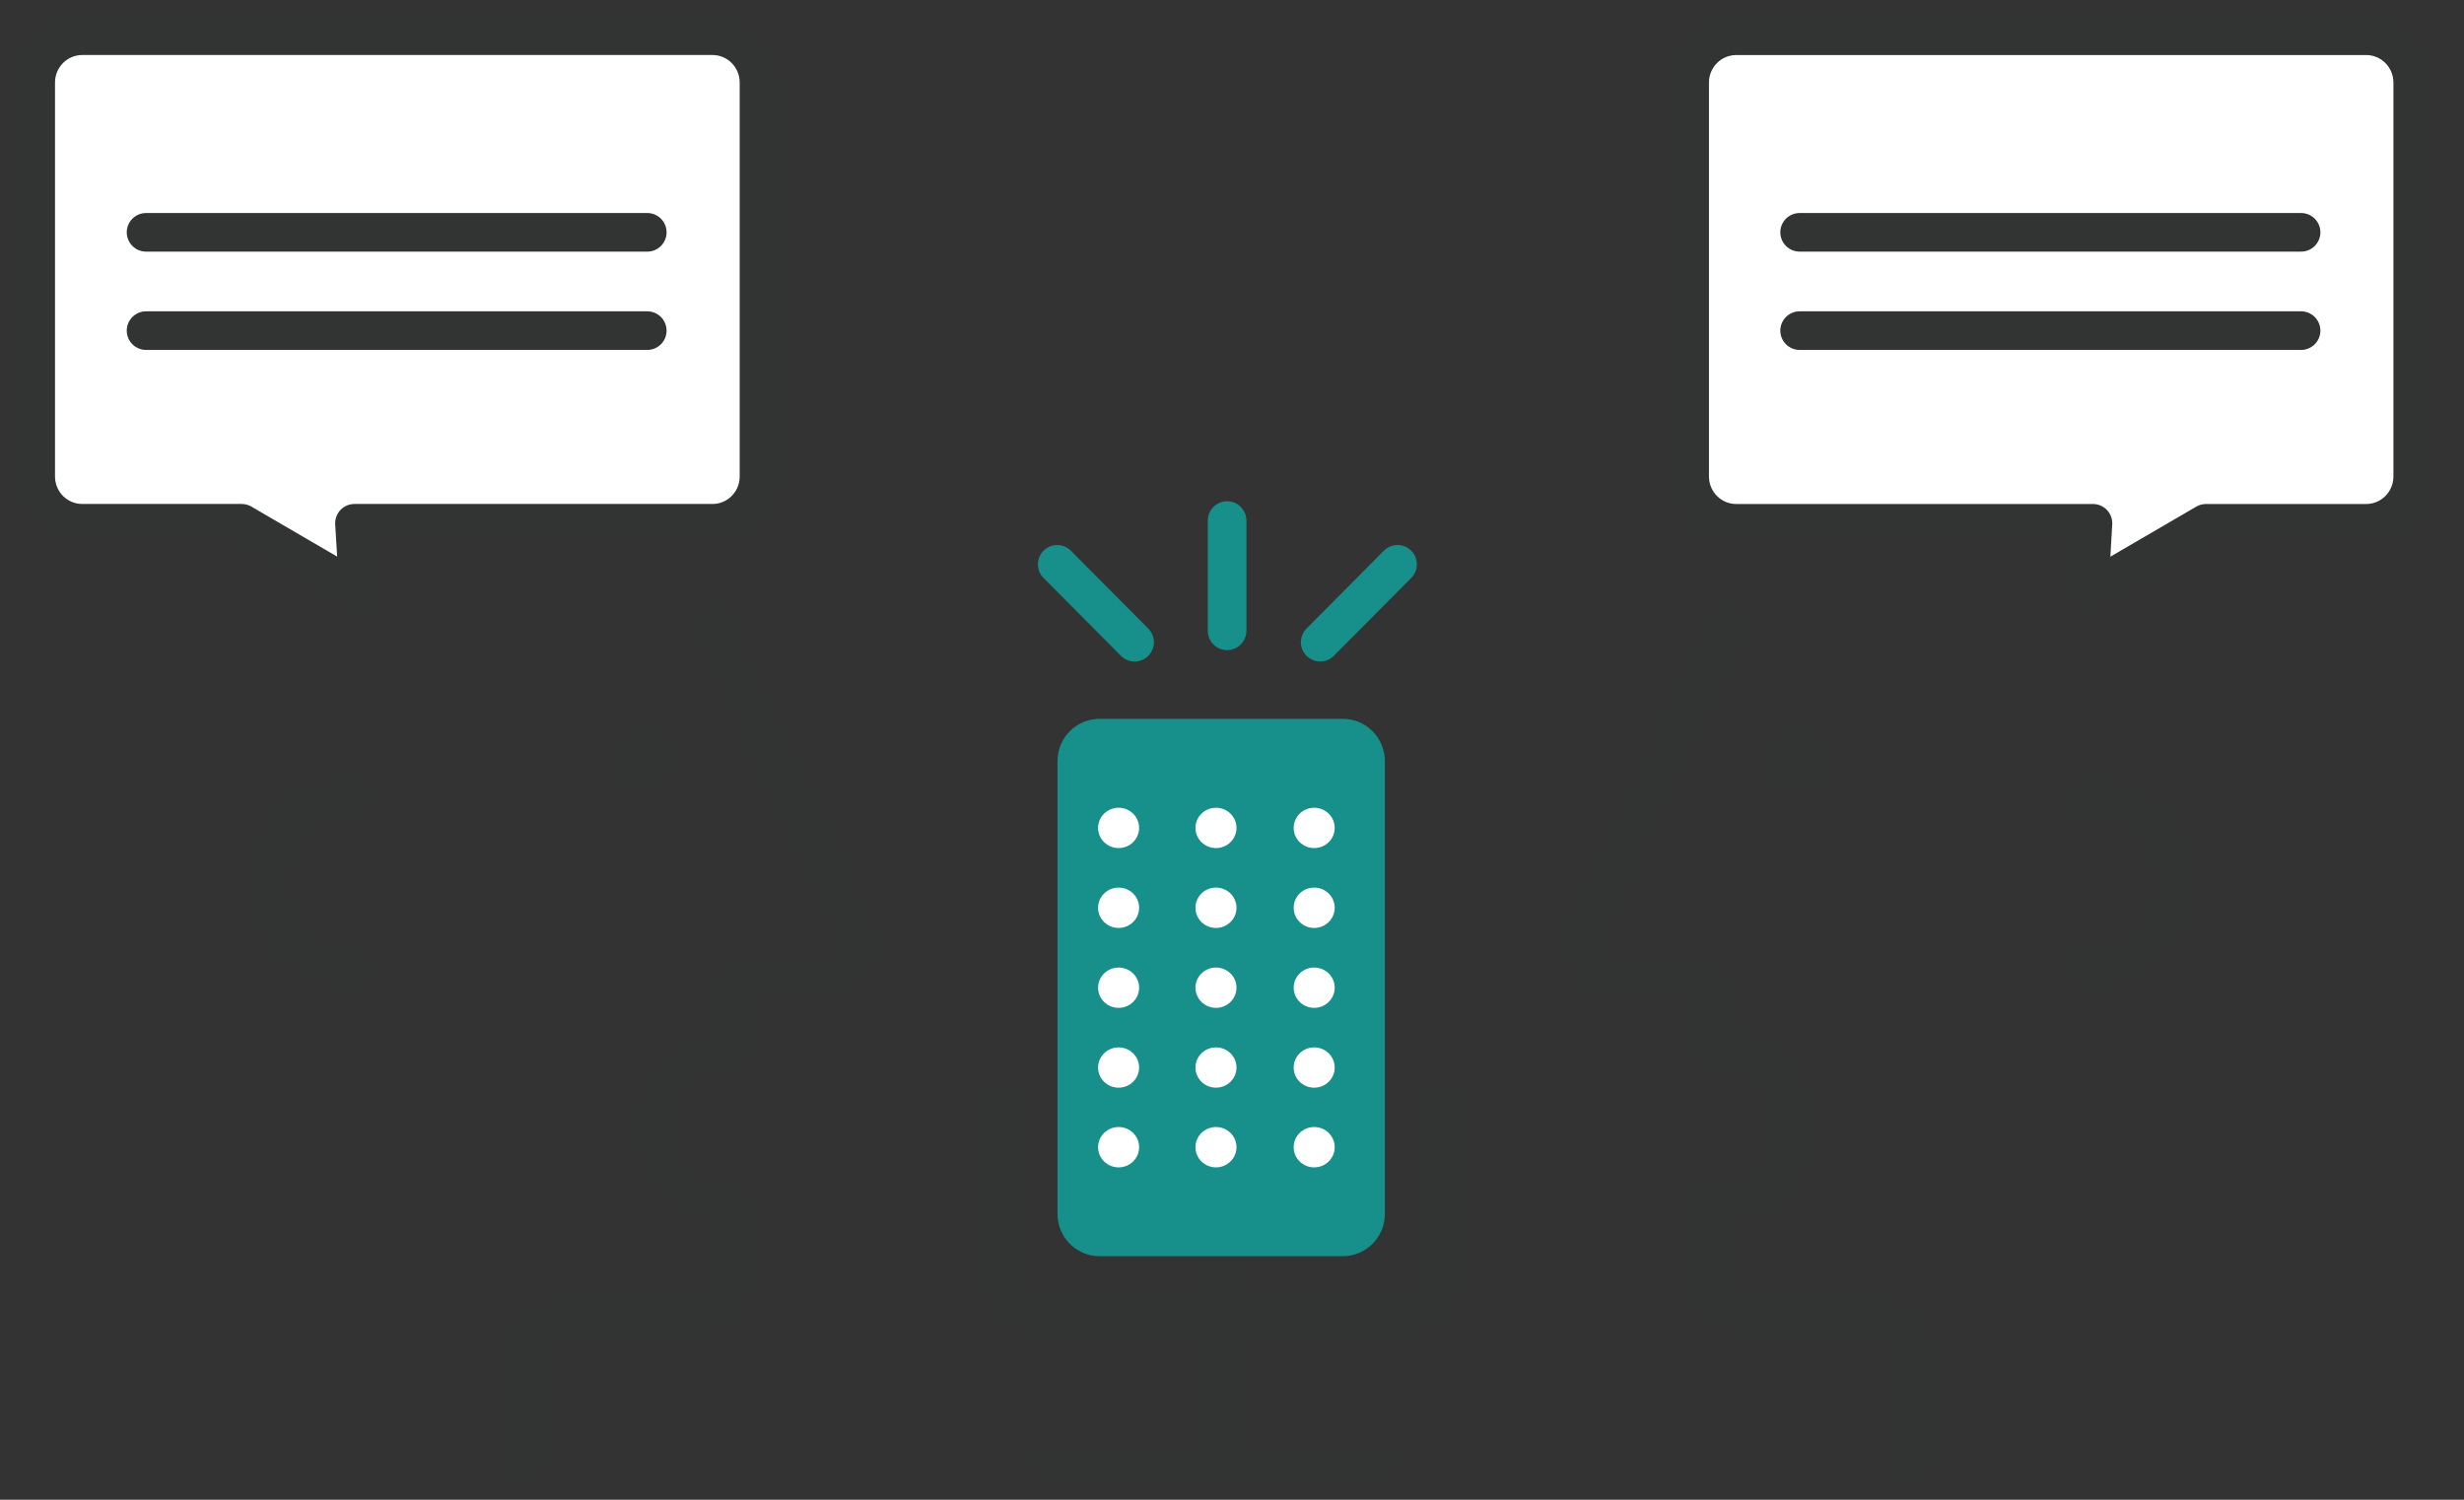 <svg width="69" height="42" viewBox="0 0 69 42" fill="none" xmlns="http://www.w3.org/2000/svg">
<rect x="0" y="0" width="69" height="42" fill="#333333" stroke="none"/>
<path d="M19.925 14.654H9.926L10.043 16.564L6.768 14.654H2.302C1.957 14.654 1.625 14.516 1.381 14.27C1.137 14.024 1 13.691 1 13.344V2.311C1 1.963 1.137 1.63 1.381 1.384C1.625 1.138 1.957 1 2.302 1H19.925C20.098 0.997 20.27 1.028 20.431 1.092C20.593 1.156 20.739 1.252 20.863 1.374C20.987 1.496 21.085 1.642 21.153 1.803C21.22 1.963 21.254 2.136 21.254 2.311V13.344C21.254 13.518 21.22 13.691 21.153 13.852C21.085 14.012 20.987 14.158 20.863 14.28C20.739 14.402 20.593 14.498 20.431 14.562C20.27 14.627 20.098 14.658 19.925 14.654V14.654Z" fill="white" stroke="#323333" stroke-width="1.081" stroke-linecap="round" stroke-linejoin="round"/>
<path d="M4.09 6.506H18.126" stroke="#323333" stroke-width="1.081" stroke-linecap="round" stroke-linejoin="round"/>
<path d="M4.09 9.259H18.126" stroke="#323333" stroke-width="1.081" stroke-linecap="round" stroke-linejoin="round"/>
<path d="M48.618 14.655H58.61L58.499 16.564L61.775 14.655H66.269C66.613 14.653 66.942 14.514 67.185 14.269C67.427 14.023 67.564 13.691 67.564 13.345V2.311C67.564 1.965 67.427 1.633 67.185 1.387C66.942 1.142 66.613 1.003 66.269 1.001H48.618C48.273 1.001 47.942 1.139 47.698 1.385C47.454 1.63 47.316 1.964 47.316 2.311V13.345C47.316 13.692 47.454 14.025 47.698 14.271C47.942 14.517 48.273 14.655 48.618 14.655V14.655Z" fill="white" stroke="#323333" stroke-width="1.081" stroke-linecap="round" stroke-linejoin="round"/>
<path d="M64.438 6.506H50.395" stroke="#323333" stroke-width="1.081" stroke-linecap="round" stroke-linejoin="round"/>
<path d="M64.438 9.259H50.395" stroke="#323333" stroke-width="1.081" stroke-linecap="round" stroke-linejoin="round"/>
<path d="M19.942 17.463L23.965 26.064C24.029 26.199 24.059 26.348 24.05 26.498C24.041 26.648 23.995 26.793 23.916 26.92C23.836 27.047 23.726 27.151 23.595 27.223C23.464 27.295 23.317 27.333 23.169 27.332H20.897C20.797 27.334 20.702 27.375 20.632 27.447C20.562 27.518 20.523 27.615 20.523 27.715V29.374H20.378C19.825 29.406 19.305 29.649 18.925 30.054C18.545 30.459 18.333 30.995 18.333 31.552C18.333 32.109 18.545 32.646 18.925 33.051C19.305 33.456 19.825 33.699 20.378 33.73H20.558V35.584C20.556 35.764 20.519 35.941 20.448 36.106C20.377 36.271 20.274 36.42 20.145 36.544C20.015 36.668 19.863 36.765 19.696 36.829C19.529 36.893 19.351 36.922 19.173 36.916H15.648" stroke="#323333" stroke-width="1.081" stroke-linecap="round" stroke-linejoin="round"/>
<path d="M14.762 40.979V37.863C14.761 37.621 14.854 37.388 15.021 37.212C15.187 37.037 15.414 36.933 15.655 36.922" stroke="#323333" stroke-width="1.081" stroke-linecap="round" stroke-linejoin="round"/>
<path d="M17.997 22.244C18.482 22.244 18.876 21.847 18.876 21.358C18.876 20.869 18.482 20.473 17.997 20.473C17.511 20.473 17.117 20.869 17.117 21.358C17.117 21.847 17.511 22.244 17.997 22.244Z" fill="#323333"/>
<path d="M9.975 27.116C9.652 27.134 9.329 27.085 9.025 26.973C8.721 26.86 8.443 26.687 8.209 26.463C7.974 26.239 7.787 25.969 7.659 25.67C7.531 25.37 7.465 25.048 7.465 24.722C7.465 24.396 7.531 24.074 7.659 23.775C7.787 23.476 7.974 23.206 8.209 22.982C8.443 22.758 8.721 22.584 9.025 22.472C9.329 22.36 9.652 22.311 9.975 22.328" stroke="#323333" stroke-width="1.081" stroke-miterlimit="10" stroke-linecap="round"/>
<path d="M48.411 17.463L44.388 26.064C44.323 26.199 44.294 26.348 44.302 26.498C44.311 26.648 44.357 26.793 44.437 26.92C44.516 27.047 44.627 27.151 44.757 27.223C44.888 27.295 45.035 27.333 45.184 27.332H47.455C47.555 27.334 47.65 27.375 47.72 27.447C47.79 27.518 47.829 27.615 47.829 27.715V29.374H47.974C48.269 29.357 48.564 29.401 48.841 29.503C49.118 29.605 49.371 29.763 49.586 29.967C49.8 30.171 49.971 30.416 50.087 30.689C50.204 30.962 50.264 31.255 50.264 31.552C50.264 31.849 50.204 32.143 50.087 32.415C49.971 32.688 49.8 32.934 49.586 33.138C49.371 33.342 49.118 33.499 48.841 33.601C48.564 33.703 48.269 33.747 47.974 33.73H47.829V35.584C47.829 35.941 47.97 36.283 48.221 36.535C48.471 36.788 48.811 36.929 49.166 36.929H52.704" stroke="#323333" stroke-width="1.081" stroke-linecap="round" stroke-linejoin="round"/>
<path d="M53.603 40.979V37.863C53.603 37.62 53.51 37.385 53.342 37.21C53.174 37.035 52.945 36.931 52.703 36.922" stroke="#323333" stroke-width="1.081" stroke-linecap="round" stroke-linejoin="round"/>
<path d="M50.379 22.244C50.865 22.244 51.259 21.847 51.259 21.358C51.259 20.869 50.865 20.473 50.379 20.473C49.894 20.473 49.5 20.869 49.5 21.358C49.5 21.847 49.894 22.244 50.379 22.244Z" fill="#323333"/>
<path d="M58.395 27.116C58.718 27.134 59.041 27.085 59.345 26.973C59.648 26.86 59.926 26.687 60.161 26.463C60.396 26.239 60.583 25.969 60.711 25.67C60.839 25.37 60.905 25.048 60.905 24.722C60.905 24.396 60.839 24.074 60.711 23.775C60.583 23.476 60.396 23.206 60.161 22.982C59.926 22.758 59.648 22.584 59.345 22.472C59.041 22.36 58.718 22.311 58.395 22.328" stroke="#323333" stroke-width="1.081" stroke-miterlimit="10" stroke-linecap="round"/>
<path d="M34.363 14.578V17.666" stroke="#178F8A" stroke-width="1.081" stroke-miterlimit="10" stroke-linecap="round"/>
<path d="M39.136 15.804L36.969 17.985" stroke="#178F8A" stroke-width="1.081" stroke-miterlimit="10" stroke-linecap="round"/>
<path d="M29.605 15.804L31.773 17.985" stroke="#178F8A" stroke-width="1.081" stroke-miterlimit="10" stroke-linecap="round"/>
<path d="M40.355 30.879V35.479C40.371 35.649 40.352 35.819 40.301 35.982C40.25 36.144 40.167 36.295 40.057 36.424C39.948 36.554 39.813 36.661 39.663 36.738C39.512 36.815 39.347 36.861 39.178 36.873H29.193C29.024 36.861 28.858 36.816 28.707 36.739C28.555 36.663 28.42 36.557 28.31 36.427C28.199 36.297 28.116 36.146 28.064 35.983C28.013 35.821 27.994 35.649 28.009 35.479V30.879" stroke="#323333" stroke-width="1.081" stroke-miterlimit="10" stroke-linecap="round"/>
<path d="M34.188 35.18V41" stroke="#323333" stroke-width="1.081" stroke-linecap="round" stroke-linejoin="round"/>
<path d="M37.604 20.131H30.791C30.14 20.131 29.613 20.662 29.613 21.316V33.994C29.613 34.649 30.14 35.179 30.791 35.179H37.604C38.254 35.179 38.781 34.649 38.781 33.994V21.316C38.781 20.662 38.254 20.131 37.604 20.131Z" fill="#178F8A"/>
<path d="M29.43 41H38.639" stroke="#323333" stroke-width="1.081" stroke-linecap="round" stroke-linejoin="round"/>
<path d="M31.325 23.75C31.642 23.75 31.899 23.497 31.899 23.186C31.899 22.874 31.642 22.621 31.325 22.621C31.007 22.621 30.75 22.874 30.75 23.186C30.75 23.497 31.007 23.75 31.325 23.75Z" fill="white"/>
<path d="M31.325 25.987C31.642 25.987 31.899 25.734 31.899 25.422C31.899 25.11 31.642 24.857 31.325 24.857C31.007 24.857 30.75 25.11 30.75 25.422C30.75 25.734 31.007 25.987 31.325 25.987Z" fill="white"/>
<path d="M31.325 28.225C31.642 28.225 31.899 27.972 31.899 27.66C31.899 27.349 31.642 27.096 31.325 27.096C31.007 27.096 30.75 27.349 30.75 27.66C30.75 27.972 31.007 28.225 31.325 28.225Z" fill="white"/>
<path d="M31.325 30.46C31.642 30.46 31.899 30.208 31.899 29.896C31.899 29.585 31.642 29.332 31.325 29.332C31.007 29.332 30.75 29.585 30.75 29.896C30.75 30.208 31.007 30.46 31.325 30.46Z" fill="white"/>
<path d="M31.325 32.692C31.642 32.692 31.899 32.439 31.899 32.127C31.899 31.815 31.642 31.562 31.325 31.562C31.007 31.562 30.75 31.815 30.75 32.127C30.75 32.439 31.007 32.692 31.325 32.692Z" fill="white"/>
<path d="M34.051 23.75C34.369 23.75 34.626 23.497 34.626 23.186C34.626 22.874 34.369 22.621 34.051 22.621C33.734 22.621 33.477 22.874 33.477 23.186C33.477 23.497 33.734 23.75 34.051 23.75Z" fill="white"/>
<path d="M34.051 25.987C34.369 25.987 34.626 25.734 34.626 25.422C34.626 25.11 34.369 24.857 34.051 24.857C33.734 24.857 33.477 25.11 33.477 25.422C33.477 25.734 33.734 25.987 34.051 25.987Z" fill="white"/>
<path d="M34.051 28.225C34.369 28.225 34.626 27.972 34.626 27.66C34.626 27.349 34.369 27.096 34.051 27.096C33.734 27.096 33.477 27.349 33.477 27.66C33.477 27.972 33.734 28.225 34.051 28.225Z" fill="white"/>
<path d="M34.051 30.46C34.369 30.46 34.626 30.208 34.626 29.896C34.626 29.585 34.369 29.332 34.051 29.332C33.734 29.332 33.477 29.585 33.477 29.896C33.477 30.208 33.734 30.46 34.051 30.46Z" fill="white"/>
<path d="M34.051 32.692C34.369 32.692 34.626 32.439 34.626 32.127C34.626 31.815 34.369 31.562 34.051 31.562C33.734 31.562 33.477 31.815 33.477 32.127C33.477 32.439 33.734 32.692 34.051 32.692Z" fill="white"/>
<path d="M36.801 23.75C37.119 23.75 37.376 23.497 37.376 23.186C37.376 22.874 37.119 22.621 36.801 22.621C36.484 22.621 36.227 22.874 36.227 23.186C36.227 23.497 36.484 23.75 36.801 23.75Z" fill="white"/>
<path d="M36.801 25.987C37.119 25.987 37.376 25.734 37.376 25.422C37.376 25.11 37.119 24.857 36.801 24.857C36.484 24.857 36.227 25.11 36.227 25.422C36.227 25.734 36.484 25.987 36.801 25.987Z" fill="white"/>
<path d="M36.801 28.225C37.119 28.225 37.376 27.972 37.376 27.66C37.376 27.349 37.119 27.096 36.801 27.096C36.484 27.096 36.227 27.349 36.227 27.66C36.227 27.972 36.484 28.225 36.801 28.225Z" fill="white"/>
<path d="M36.801 30.46C37.119 30.46 37.376 30.208 37.376 29.896C37.376 29.585 37.119 29.332 36.801 29.332C36.484 29.332 36.227 29.585 36.227 29.896C36.227 30.208 36.484 30.46 36.801 30.46Z" fill="white"/>
<path d="M36.801 32.692C37.119 32.692 37.376 32.439 37.376 32.127C37.376 31.815 37.119 31.562 36.801 31.562C36.484 31.562 36.227 31.815 36.227 32.127C36.227 32.439 36.484 32.692 36.801 32.692Z" fill="white"/>
</svg>
